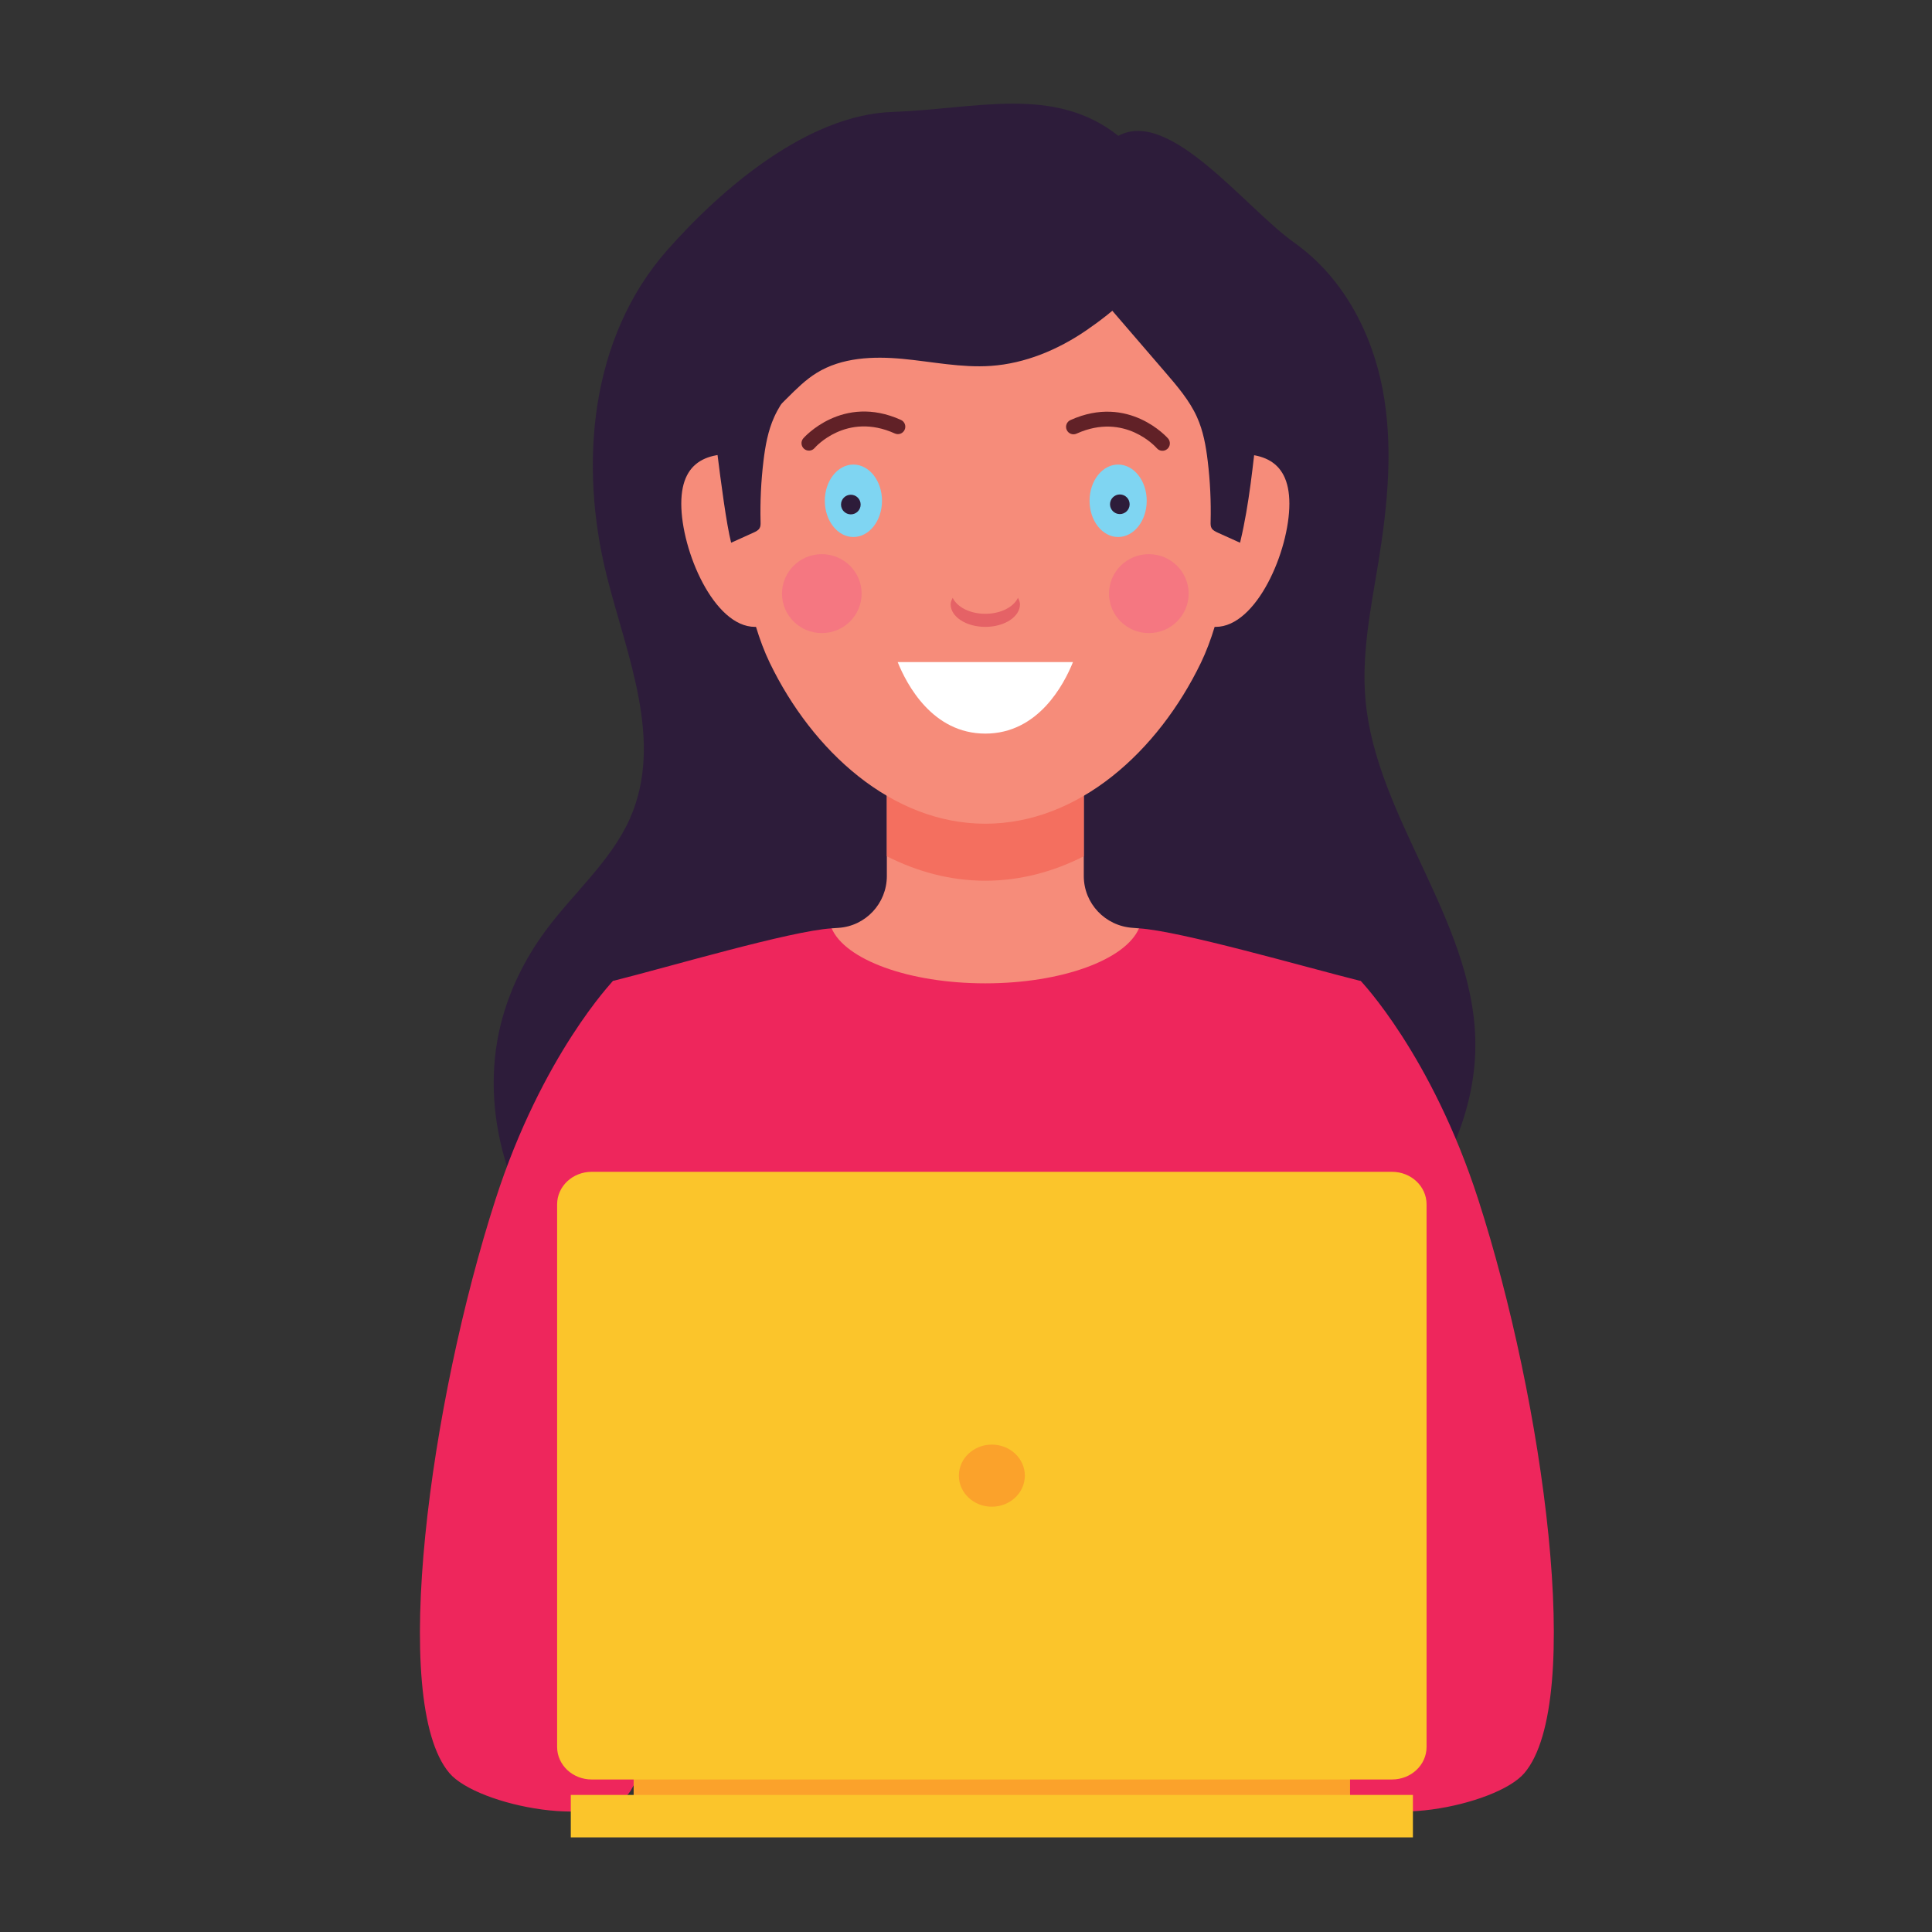 <?xml version="1.0" encoding="UTF-8" standalone="no"?>
<svg
   xmlns:dc="http://purl.org/dc/elements/1.1/"
   xmlns:cc="http://creativecommons.org/ns#"
   xmlns:rdf="http://www.w3.org/1999/02/22-rdf-syntax-ns#"
   xmlns:svg="http://www.w3.org/2000/svg"
   xmlns="http://www.w3.org/2000/svg"
   xmlns:sodipodi="http://sodipodi.sourceforge.net/DTD/sodipodi-0.dtd"
   xmlns:inkscape="http://www.inkscape.org/namespaces/inkscape"
   version="1.1"
   id="svg2"
   xml:space="preserve"
   width="600"
   height="600"
   viewBox="0 0 600 600"
   sodipodi:docname="bureautique.svg"
   inkscape:version="1.0.1 (3bc2e813f5, 2020-09-07)"><rect x="0" y="0" width="600" height="600" fill="#333333" stroke="none"/><defs
     id="defs6"><clipPath
       clipPathUnits="userSpaceOnUse"
       id="clipPath1062"><path
         d="m 3034.11,2873.63 h 59.18 v 59.641 H 3034.11 Z"
         id="path1060" /></clipPath></defs><sodipodi:namedview
     pagecolor="#ffffff"
     bordercolor="#666666"
     borderopacity="1"
     objecttolerance="10"
     gridtolerance="10"
     guidetolerance="10"
     inkscape:pageopacity="0"
     inkscape:pageshadow="2"
     inkscape:window-width="1920"
     inkscape:window-height="1016"
     id="namedview4"
     showgrid="false"
     showguides="false"
     inkscape:zoom="0.37297824"
     inkscape:cx="-446.20862"
     inkscape:cy="215.68228"
     inkscape:window-x="0"
     inkscape:window-y="27"
     inkscape:window-maximized="1"
     inkscape:current-layer="g12" /><g
     id="g10"
     inkscape:groupmode="layer"
     inkscape:label="ink_ext_XXXXXX"
     transform="matrix(1.333,0,0,-1.333,0,573.76)"><g
       id="g12"
       transform="scale(0.1)"><path
         d="m 1166.782,1918.339 c -51.744,-207.194 21.553,-431.708 162.735,-593.309 142.274,-162.823 345.541,-266.049 557.708,-323.028 97.118,-26.047 197.246,-43.193 298.073,-43.891 217.185,-1.571 427.65,72.642 622.191,165.746 159.813,76.438 314.477,167.84 434.02,295.324 118.801,126.742 200.169,292.793 195.545,464.997 -7.461,278.57 -230.579,516.435 -255.622,787.588 -10.078,109.116 12.74,216.923 30.06,323.508 21.771,133.941 34.947,270.499 9.511,403.087 -25.261,131.715 -92.493,260.464 -205.797,340.654 -112.824,79.885 -289.783,314.477 -409.632,248.772 -150.04,118.845 -330.707,62.564 -527.298,55.627 -196.679,-6.937 -397.11,-178.18 -523.896,-322.068 -179.75,-203.878 -206.059,-498.678 -140.703,-759.055 46.552,-185.597 133.985,-384.676 53.708,-565.387 -43.803,-98.47 -131.061,-172.639 -196.199,-260.77 -48.341,-65.356 -84.858,-139.482 -104.404,-217.795"
         style="fill:#2d1c3a;fill-opacity:1;fill-rule:nonzero;stroke:none;stroke-width:4.363"
         id="path220-7" /><path
         d="m 2653.566,2141.457 c 0,0 -4.974,0.523 -14.703,1.178 -63.916,4.232 -113.871,56.674 -113.871,120.721 v 316.309 h -458.845 v -316.397 c 0,-63.742 -49.562,-116.882 -113.173,-120.721 -9.991,-0.611 -15.401,-1.091 -15.401,-1.091 l -183.765,-643.308 h 1113.976 l -214.218,643.308"
         style="fill:#f68c7a;fill-opacity:1;fill-rule:nonzero;stroke:none;stroke-width:4.363"
         id="path222-8" /><path
         d="m 1428.293,2018.947 c 0,0 -165.136,-172.203 -273.858,-509.062 C 1002.301,1038.519 906.012,339.497 1046.977,173.402 c 65.443,-77.179 367.486,-135.773 423.287,-39.397 134.682,232.455 239.74,1020.828 239.74,1020.828 0,0 122.859,767.039 -281.711,864.114"
         style="fill:#ee265c;fill-opacity:1;fill-rule:nonzero;stroke:none;stroke-width:4.363"
         id="path224-6" /><path
         d="m 3170.133,2018.947 c 0,0 165.092,-172.203 273.815,-509.062 C 3596.125,1038.519 3692.414,339.497 3551.449,173.402 3485.962,96.222 3183.963,37.629 3128.118,134.005 c -134.639,232.455 -239.697,1020.828 -239.697,1020.828 0,0 -122.859,767.039 281.712,864.114"
         style="fill:#ee265c;fill-opacity:1;fill-rule:nonzero;stroke:none;stroke-width:4.363"
         id="path226-8" /><path
         d="m 2066.147,2309.341 c 70.592,-35.776 147.771,-56.936 229.444,-56.936 81.673,0 158.853,21.116 229.401,56.936 v 364.083 h -458.845 v -364.083"
         style="fill:#f46f5f;fill-opacity:1;fill-rule:nonzero;stroke:none;stroke-width:4.363"
         id="path228-8" /><path
         d="m 1931.771,3042.393 c 0,-109.683 -77.398,-198.599 -172.858,-198.599 -95.46,0 -171.68,177.351 -171.68,287.034 0,109.683 75.086,126.48 171.68,110.163 94.282,-15.925 172.858,-88.916 172.858,-198.599"
         style="fill:#f68c7a;fill-opacity:1;fill-rule:nonzero;stroke:none;stroke-width:4.363"
         id="path230-4" /><path
         d="m 2659.413,3042.393 c 0,-109.683 77.398,-198.599 172.858,-198.599 95.46,0 171.68,177.351 171.68,287.034 0,109.683 -75.085,126.48 -171.68,110.163 -94.282,-15.925 -172.858,-88.916 -172.858,-198.599"
         style="fill:#f68c7a;fill-opacity:1;fill-rule:nonzero;stroke:none;stroke-width:4.363"
         id="path232-3" /><path
         d="m 2837.462,3594.647 c -66.098,205.099 -541.871,212.167 -541.871,212.167 0,0 -475.773,-7.068 -541.871,-212.167 -66.098,-205.099 -59.466,-629.477 39.659,-834.577 99.125,-205.099 284.155,-374.859 502.212,-374.859 218.057,0 403.087,169.76 502.212,374.859 99.125,205.099 105.756,629.477 39.659,834.577"
         style="fill:#f68c7a;fill-opacity:1;fill-rule:nonzero;stroke:none;stroke-width:4.363"
         id="path234-1" /><path
         d="m 1886.397,3254.517 c -4.538,-0.48 -9.25,0.829 -13.001,4.014 -7.286,6.239 -8.159,17.146 -1.963,24.432 0.916,1.047 91.184,104.622 227.525,43.018 8.726,-3.927 12.608,-14.223 8.682,-22.905 -3.927,-8.769 -14.179,-12.652 -22.948,-8.682 -112.955,51.046 -186.208,-33.027 -186.863,-33.9 -3.01,-3.534 -7.155,-5.541 -11.43,-5.977"
         style="fill:#612127;fill-opacity:1;fill-rule:nonzero;stroke:none;stroke-width:4.363"
         id="path236-4" /><path
         d="m 2706.445,3254.124 c 4.537,-0.48 9.249,0.873 13.001,4.058 7.286,6.195 8.159,17.102 1.963,24.432 -0.873,1.003 -91.184,104.578 -227.525,42.974 -8.725,-3.927 -12.608,-14.179 -8.682,-22.905 3.927,-8.769 14.179,-12.652 22.948,-8.682 112.955,51.046 186.208,-33.027 186.863,-33.856 3.01,-3.578 7.155,-5.585 11.431,-6.021"
         style="fill:#612127;fill-opacity:1;fill-rule:nonzero;stroke:none;stroke-width:4.363"
         id="path238-9" /><path
         d="m 2054.848,3137.548 c 0,-46.596 -29.842,-84.378 -66.621,-84.378 -36.779,0 -66.578,37.783 -66.578,84.378 0,46.639 29.799,84.422 66.578,84.422 36.779,0 66.621,-37.783 66.621,-84.422"
         style="fill:#7fd5f2;fill-opacity:1;fill-rule:nonzero;stroke:none;stroke-width:4.363"
         id="path240-2" /><path
         d="m 2671.585,3137.548 c 0,-46.596 -29.799,-84.378 -66.578,-84.378 -36.779,0 -66.577,37.783 -66.577,84.378 0,46.639 29.798,84.422 66.577,84.422 36.779,0 66.578,-37.783 66.578,-84.422"
         style="fill:#7fd5f2;fill-opacity:1;fill-rule:nonzero;stroke:none;stroke-width:4.363"
         id="path242-0" /><path
         d="m 2091.365,2761.816 c 21.291,-52.704 81.281,-166.662 204.226,-166.662 123.033,0 182.936,113.959 204.227,166.662 h -408.454"
         style="fill:#ffffff;fill-opacity:1;fill-rule:nonzero;stroke:none;stroke-width:4.363"
         id="path244-6" /><path
         d="m 1872.872,3756.641 c 34.423,2.967 70.024,4.014 102.79,-6.021 32.809,-9.991 62.564,-33.114 69.85,-63.611 9.598,-39.877 -19.808,-78.052 -47.556,-110.25 -39.964,-46.421 -79.884,-92.799 -119.848,-139.22 -28.271,-32.809 -56.892,-66.185 -74.3,-104.666 -14.703,-32.504 -20.855,-67.581 -25.087,-102.484 -5.671,-47.25 -7.94,-94.806 -6.762,-142.274 0.131,-5.017 0.231,-10.296 -2.445,-14.659 -3.053,-4.974 -8.988,-7.809 -14.616,-10.34 -17.146,-7.766 -34.336,-15.532 -51.525,-23.254 -22.033,87.999 -47.904,364.563 -58.681,396.281 -18.717,55.06 -31.456,111.777 -37.957,169.106 -1.44,12.609 -2.529,25.479 0.612,37.87 7.199,28.577 35.383,48.777 63.829,63 61.473,30.715 131.716,44.545 201.696,50.522"
         style="fill:#2d1c3a;fill-opacity:1;fill-rule:nonzero;stroke:none;stroke-width:4.363"
         id="path246-8" /><path
         d="m 2877.514,3672.787 c -22.556,34.598 -84.247,190.658 -124.168,200.824 -51.657,13.089 -105.844,23.734 -156.628,40.575 2.398,-9.162 4.843,-17.626 5.846,-22.338 3.752,-17.495 42.101,-132.675 14.136,-141.227 -32.766,-9.991 -62.477,-33.114 -69.807,-63.611 -9.555,-39.877 19.852,-78.052 47.599,-110.25 39.92,-46.421 79.885,-92.799 119.849,-139.22 28.272,-32.809 56.892,-66.185 74.256,-104.666 14.703,-32.504 20.898,-67.581 25.087,-102.484 5.715,-47.25 7.984,-94.806 6.763,-142.274 -0.1,-5.017 -0.227,-10.296 2.487,-14.659 3.01,-4.974 8.988,-7.809 14.572,-10.34 17.19,-7.766 34.38,-15.488 51.526,-23.254 l 0.916,3.796 c 20.811,87.825 29.188,178.268 39.615,267.838 -11.431,122.597 19.066,252.131 -52.049,361.291"
         style="fill:#2d1c3a;fill-opacity:1;fill-rule:nonzero;stroke:none;stroke-width:4.363"
         id="path248-9" /><path
         d="m 2295.591,2874.291 c -36.299,0 -65.879,15.837 -76.045,37.259 -2.356,-4.886 -4.755,-9.816 -4.755,-15.226 0,-29.013 36.168,-52.529 80.8,-52.529 44.589,0 80.757,23.516 80.757,52.529 0,5.41 -2.398,10.34 -4.712,15.226 -10.209,-21.422 -39.789,-37.259 -76.045,-37.259"
         style="fill:#e56266;fill-opacity:1;fill-rule:nonzero;stroke:none;stroke-width:4.363"
         id="path250-2" /><path
         d="m 2007.379,2921.279 c 0,-50.784 -41.534,-91.97 -92.754,-91.97 -51.221,0 -92.755,41.186 -92.755,91.97 0,50.784 41.534,91.926 92.755,91.926 51.22,0 92.754,-41.142 92.754,-91.926"
         style="fill:#f57781;fill-opacity:1;fill-rule:nonzero;stroke:none;stroke-width:4.363"
         id="path252-6" /><path
         d="m 2769.271,2921.279 c 0,-50.784 -41.491,-91.97 -92.755,-91.97 -51.221,0 -92.755,41.186 -92.755,91.97 0,50.784 41.534,91.926 92.755,91.926 51.264,0 92.755,-41.142 92.755,-91.926"
         style="fill:#f57781;fill-opacity:1;fill-rule:nonzero;stroke:none;stroke-width:4.363"
         id="path254-6" /><path
         d="m 3169.478,2018.947 c -130.843,32.809 -419.404,116.402 -515.912,122.51 -31.325,-72.86 -179.401,-128.138 -357.975,-128.138 -178.616,0 -326.693,55.278 -358.018,128.138 -96.507,-6.108 -378.437,-89.701 -509.28,-122.51 0,0 -155.144,-196.243 -90.355,-396.325 113.871,-351.692 274.6,-882.656 286.947,-1112.885 9.991,-187.081 4.101,-352.347 -4.101,-476.733 H 2970.356 c -8.202,124.386 -14.092,289.652 -4.101,476.733 12.347,230.23 173.076,761.193 286.947,1112.885 64.789,200.082 -83.724,396.325 -83.724,396.325"
         style="fill:#ee265c;fill-opacity:1;fill-rule:nonzero;stroke:none;stroke-width:4.363"
         id="path256-4" /><path
         d="m 2547.679,3891.236 c -54.535,10.951 -103.793,28.141 -150.868,48.821 -125.608,-24.301 -252.829,-64.396 -375.514,-93.409 -82.764,-19.546 -166.095,-49.519 -227.743,-108.112 -45.767,-43.542 -86.953,-111.254 -90.443,-175.912 -3.141,-57.459 0.297,-124.517 33.681,-173.468 15.008,-21.989 35.994,-46.029 28.315,-71.508 51.352,31.936 85.949,85.993 137.388,117.754 58.594,36.256 131.715,39.222 200.257,32.809 68.585,-6.413 136.951,-21.16 205.666,-16.404 79.972,5.541 156.584,37.652 222.682,82.982 64.483,44.152 132.632,103.313 172.639,170.545 4.145,7.024 30.715,45.069 59.946,85.993 -70.286,36.43 -136.646,83.986 -216.007,99.91"
         style="fill:#2d1c3a;fill-opacity:1;fill-rule:nonzero;stroke:none;stroke-width:4.363"
         id="path258-9" /><path
         d="M 3145.308,98.404 H 1476.241 V 182.564 H 3145.308 V 98.404"
         style="fill:#fba22b;fill-opacity:1;fill-rule:nonzero;stroke:none;stroke-width:4.363"
         id="path260-5" /><path
         d="M 3243.167,1574.194 H 1378.426 c -44.414,0 -80.452,-33.9 -80.452,-75.74 V 1465.514 234.22 c 0,-41.84 36.038,-75.74 80.452,-75.74 h 1864.742 c 44.414,0 80.408,33.9 80.408,75.74 v 1231.294 32.94 c 0,41.84 -35.994,75.74 -80.408,75.74"
         style="fill:#fbc52b;fill-opacity:1;fill-rule:nonzero;stroke:none;stroke-width:4.363"
         id="path262-0" /><path
         d="M 3291.77,23.58 H 1329.823 V 122.487 H 3291.77 V 23.58"
         style="fill:#fbc52b;fill-opacity:1;fill-rule:nonzero;stroke:none;stroke-width:4.363"
         id="path264-4" /><path
         d="m 2387.649,866.316 c 0,-39.964 -34.423,-72.337 -76.874,-72.337 -42.407,0 -76.83,32.373 -76.83,72.337 0,40.008 34.423,72.38 76.83,72.38 42.451,0 76.874,-32.373 76.874,-72.38"
         style="fill:#fba22b;fill-opacity:1;fill-rule:nonzero;stroke:none;stroke-width:4.363"
         id="path266-8" /><circle
         style="opacity:1;fill:#2d1c3a;fill-opacity:1;stroke-width:160.508"
         id="path4594"
         cx="1982.236"
         cy="-3128.786"
         r="22.87"
         inkscape:transform-center-x="89.133397"
         inkscape:transform-center-y="-92.527069"
         transform="scale(1,-1)" /><circle
         style="opacity:1;fill:#2d1c3a;fill-opacity:1;stroke-width:160.508"
         id="path4594-6"
         cx="2608.942"
         cy="-3129.451"
         r="22.87"
         inkscape:transform-center-x="89.1334"
         inkscape:transform-center-y="-92.52712"
         transform="scale(1,-1)" /></g></g></svg>
